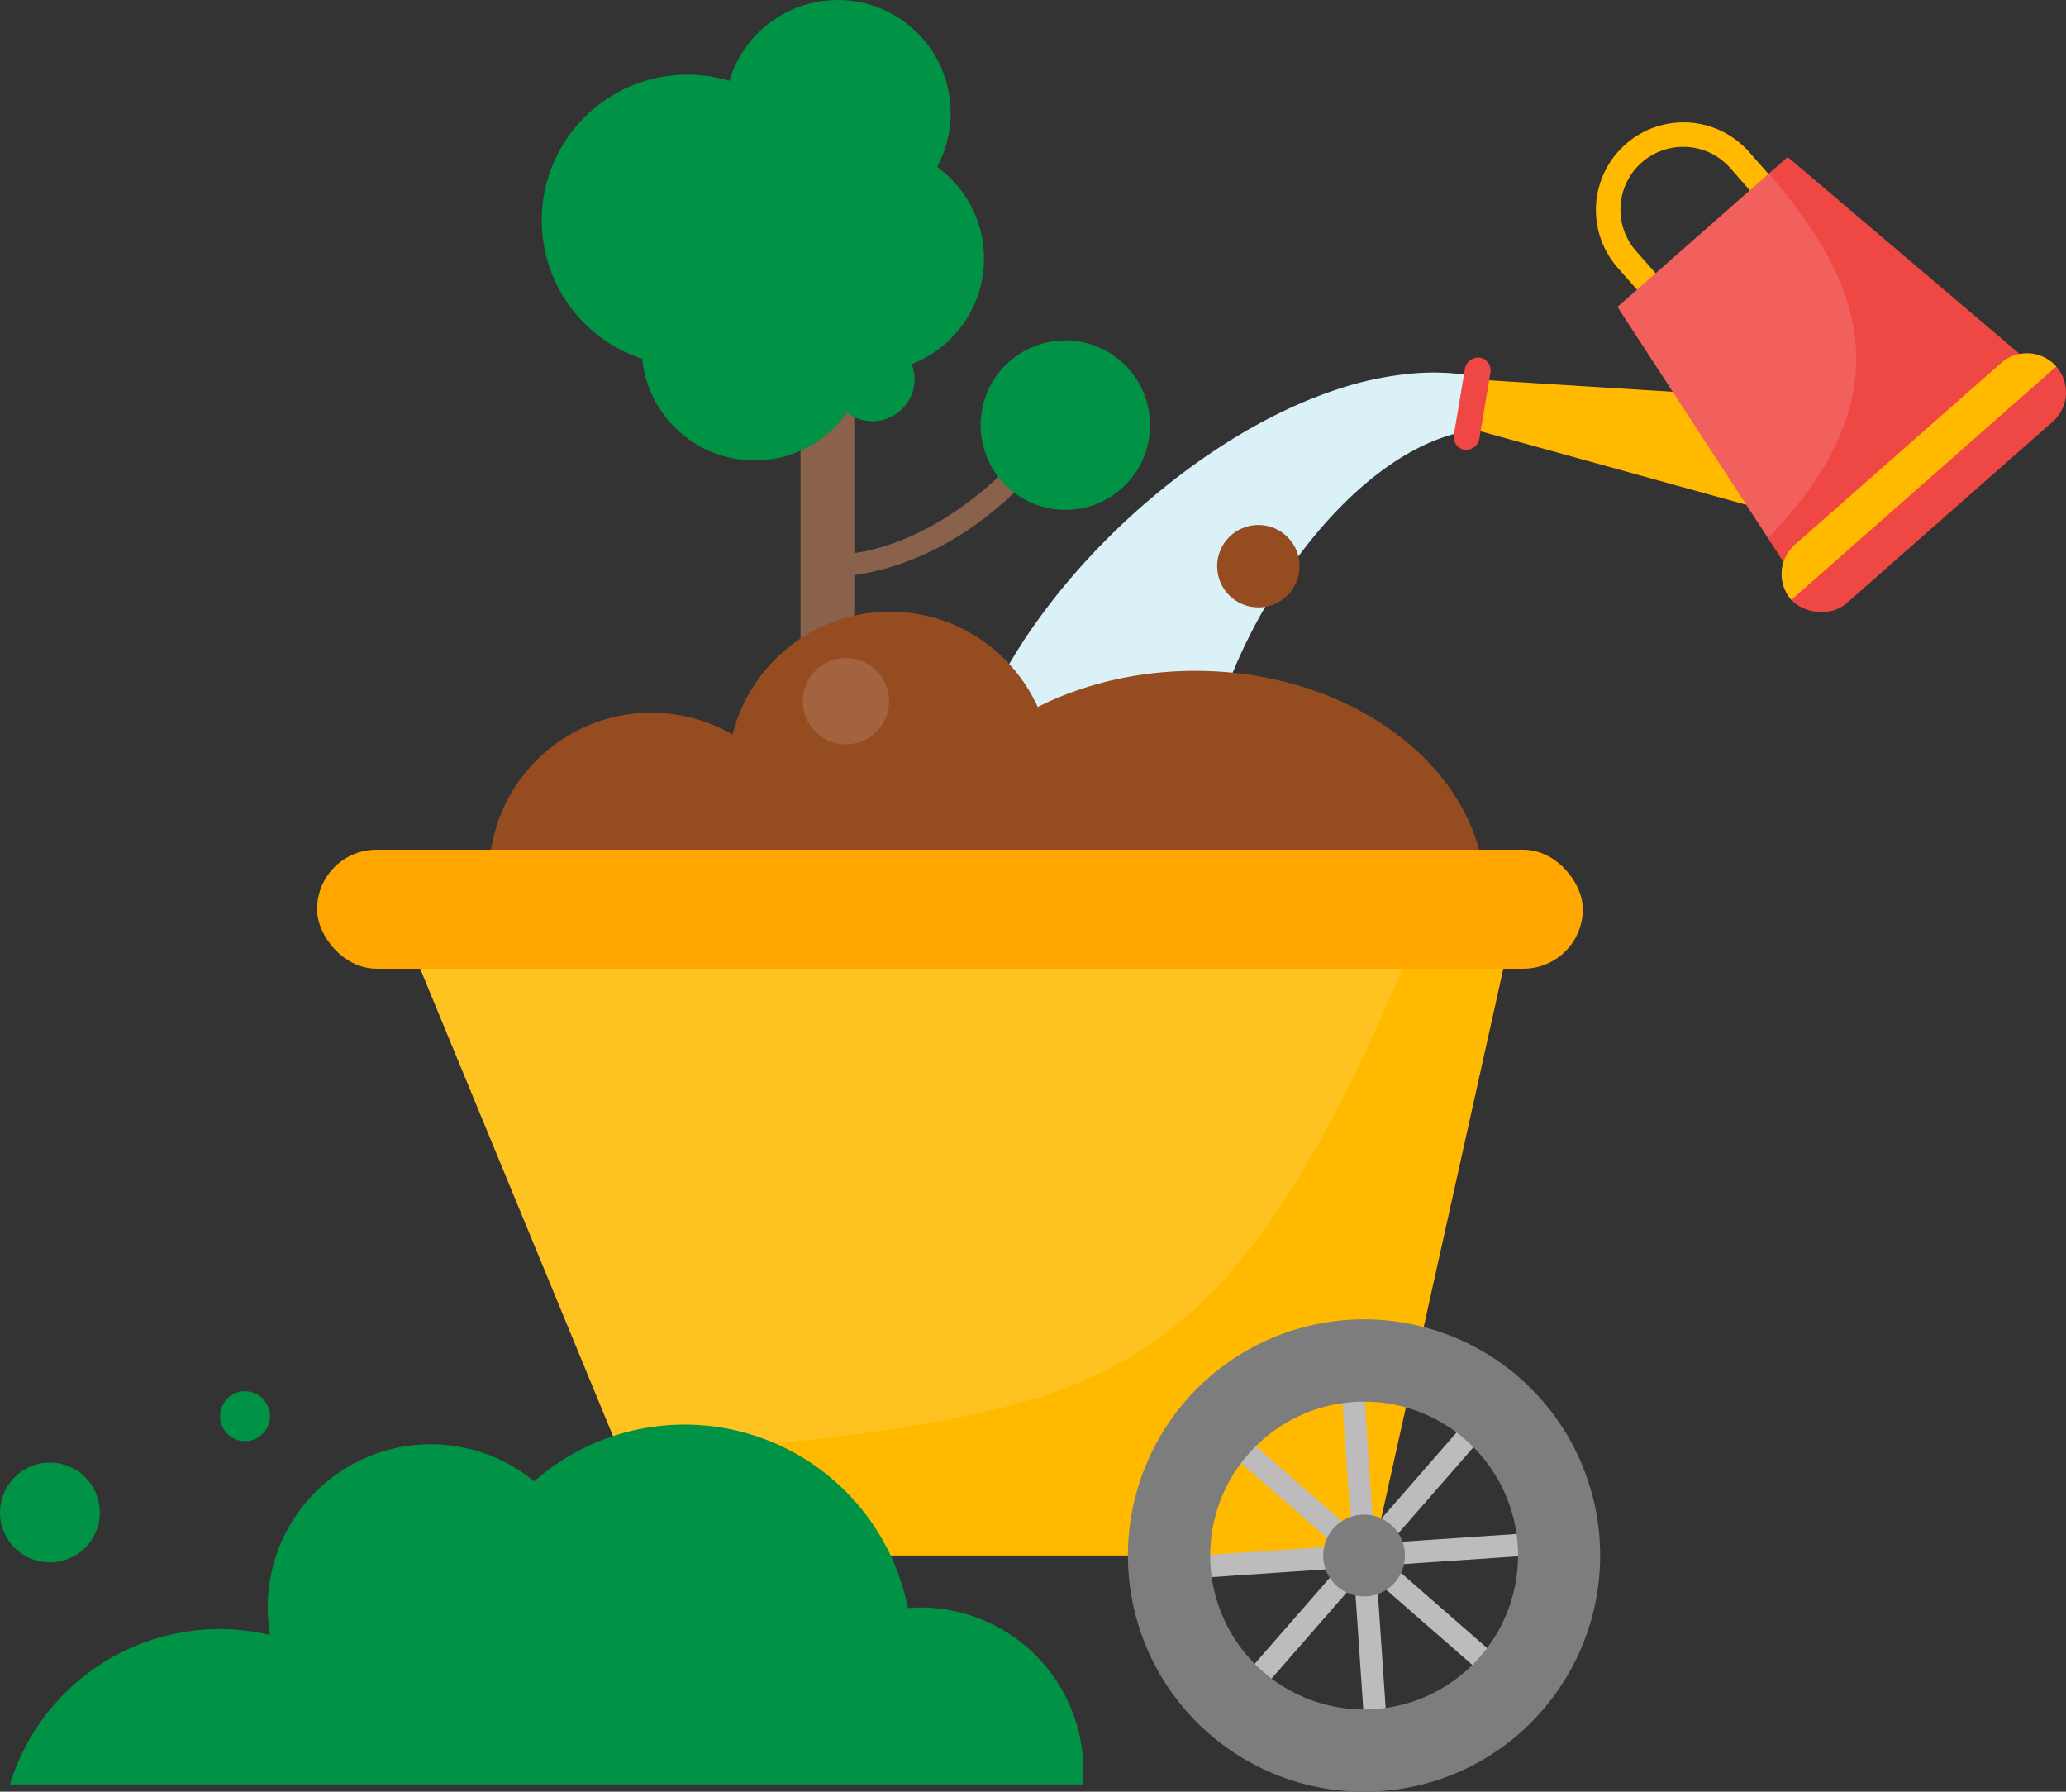   <svg xmlns="http://www.w3.org/2000/svg" viewBox="0 0 696.467 603.867" width="100%" style="vertical-align: middle; max-width: 100%; width: 100%;">
   <rect x="0" y="0" width="696.467" height="603.867" fill="#333333" stroke="none"/>
   <g>
    <g>
     <path d="M499.728,144.526c-13.07,1.149-24.975,7.244-35.479,15.3-10.518,8.12-19.708,18.266-27.647,29.2a185.264,185.264,0,0,0-19.839,34.807,150.6,150.6,0,0,0-6.488,18.03,99.425,99.425,0,0,0-3.442,17.164L334.578,234.3a176.957,176.957,0,0,1,14.572-24.3,218.349,218.349,0,0,1,16.768-20.753,239.44,239.44,0,0,1,38.612-34.048c13.943-9.775,28.986-18.13,45.393-23.688a112.3,112.3,0,0,1,25.5-5.563,77.625,77.625,0,0,1,26.2,1.828Z" fill="rgb(218, 242, 247)">
     </path>
     <polygon points="605.348 134.647 598.927 172.957 496.633 144.682 499.425 128.021 605.348 134.647" fill="rgb(255, 186, 0)">
     </polygon>
     <rect x="480.531" y="131.71" width="31.503" height="8.697" rx="4.349" transform="translate(280.055 603.022) rotate(-80.485)" fill="rgb(239, 72, 68)">
     </rect>
     <path d="M560.868,107.854l-15.6-17.707a29.513,29.513,0,0,1,44.294-39.013l15.6,17.706Zm6.521-58.368a21.154,21.154,0,0,0-15.844,35.135l10.071,11.434,31.747-27.963L583.292,56.659a21.015,21.015,0,0,0-14.535-7.13Q568.072,49.487,567.389,49.486Z" fill="rgb(255, 186, 0)">
     </path>
     <polygon points="685.411 123.164 604.51 194.42 545.265 103.44 602.64 52.905 685.411 123.164" fill="rgb(239, 72, 68)">
     </polygon>
     <rect x="589.041" y="149.685" width="118.989" height="26.332" rx="13.166" transform="translate(54.221 469.297) rotate(-41.373)" fill="rgb(239, 72, 68)">
     </rect>
     <path d="M603.889,202.174h0a13.165,13.165,0,0,1,1.178-18.582L674.6,122.35a13.165,13.165,0,0,1,18.582,1.178h0" fill="rgb(255, 186, 0)">
     </path>
     <g style="opacity:0.13">
      <path d="M596.009,181.367c52.354-54.134,24.484-93.721.377-122.954L545.265,103.44Z" fill="rgb(255, 255, 255)">
      </path>
     </g>
     <rect x="269.862" y="66.503" width="18.398" height="192.011" fill="rgb(138, 97, 75)">
     </rect>
     <circle cx="231.715" cy="74.258" r="49.093" fill="rgb(0,146,69)">
     </circle>
     <circle cx="293.626" cy="87.146" r="38.094" fill="rgb(0,146,69)">
     </circle>
     <circle cx="282.398" cy="38.105" r="38.094" fill="rgb(0,146,69)">
     </circle>
     <circle cx="254.39" cy="117.096" r="38.094" fill="rgb(0,146,69)">
     </circle>
     <circle cx="294.136" cy="127.788" r="14.17" fill="rgb(0,146,69)">
     </circle>
     <path d="M279.06,194.534v-7.416c27.066,0,52.677-19.161,67.62-37.094l5.7,4.748C321.632,191.666,288.487,194.534,279.06,194.534Z" fill="rgb(138, 97, 75)">
     </path>
     <circle cx="359.136" cy="143.29" r="28.559" fill="rgb(0,146,69)">
     </circle>
     <circle cx="219.54" cy="294.89" r="54.682" fill="rgb(149, 76, 33)">
     </circle>
     <circle cx="299.999" cy="260.831" r="54.682" fill="rgb(149, 76, 33)">
     </circle>
     <g style="opacity:0.13">
      <circle cx="285.152" cy="236.337" r="14.548" fill="rgb(255, 255, 255)">
      </circle>
     </g>
     <ellipse cx="402.923" cy="302.179" rx="97.813" ry="76.076" fill="rgb(149, 76, 33)">
     </ellipse>
     <circle cx="424.206" cy="190.827" r="13.893" fill="rgb(149, 76, 33)">
     </circle>
     <rect x="205.056" y="480.676" width="28.97" height="114.765" transform="translate(158.671 -39.869) rotate(16.184)" fill="rgb(255, 167, 0)">
     </rect>
     <polygon points="136.366 313.684 223.275 524.272 462.833 524.272 509.631 313.684 136.366 313.684" fill="rgb(255, 186, 0)">
     </polygon>
     <rect x="394.101" y="520.494" width="131.479" height="7.557" transform="translate(-237.52 526) rotate(-48.888)" fill="rgb(190, 187, 188)">
     </rect>
     <rect x="456.062" y="458.533" width="7.556" height="131.479" transform="translate(-34.457 32.353) rotate(-3.884)" fill="rgb(190, 187, 188)">
     </rect>
     <rect x="456.062" y="458.533" width="7.557" height="131.479" transform="translate(-237.52 525.955) rotate(-48.884)" fill="rgb(190, 187, 188)">
     </rect>
     <rect x="394.1" y="520.494" width="131.479" height="7.556" transform="translate(-34.448 32.344) rotate(-3.883)" fill="rgb(190, 187, 188)">
     </rect>
     <path d="M459.722,603.867a79.6,79.6,0,1,1,60.08-27.258h0a79.072,79.072,0,0,1-54.571,27.071Q462.468,603.868,459.722,603.867Zm.151-131.46a51.875,51.875,0,1,0,39.056,85.984h0a51.861,51.861,0,0,0-39.056-85.984Z" fill="rgb(125, 125, 125)">
     </path>
     <circle cx="459.84" cy="524.272" r="13.786" fill="rgb(125, 125, 125)">
     </circle>
     <g style="opacity:0.13">
      <path d="M208.009,487.281c28,1.465,60.075-.268,96.6-6.238,78.155-12.771,118.34-31.309,173.4-167.359H136.366Z" fill="rgb(255, 255, 255)">
      </path>
     </g>
     <rect x="106.886" y="286.386" width="426.701" height="40.112" rx="20.056" fill="rgb(255, 167, 0)">
     </rect>
     <path d="M3.361,601.416A73.961,73.961,0,0,1,91.04,551.031a54.963,54.963,0,0,1,89.044-51.779,76.77,76.77,0,0,1,125.987,42.732c1.372-.1,2.744-.21,4.142-.21a55,55,0,0,1,55,55c0,1.566-.106,3.105-.234,4.638Z" fill="rgb(0,146,69)">
     </path>
     <circle cx="16.824" cy="509.768" r="16.824" fill="rgb(0,146,69)">
     </circle>
     <circle cx="82.589" cy="477.305" r="8.412" fill="rgb(0,146,69)">
     </circle>
    </g>
   </g>
  </svg>
